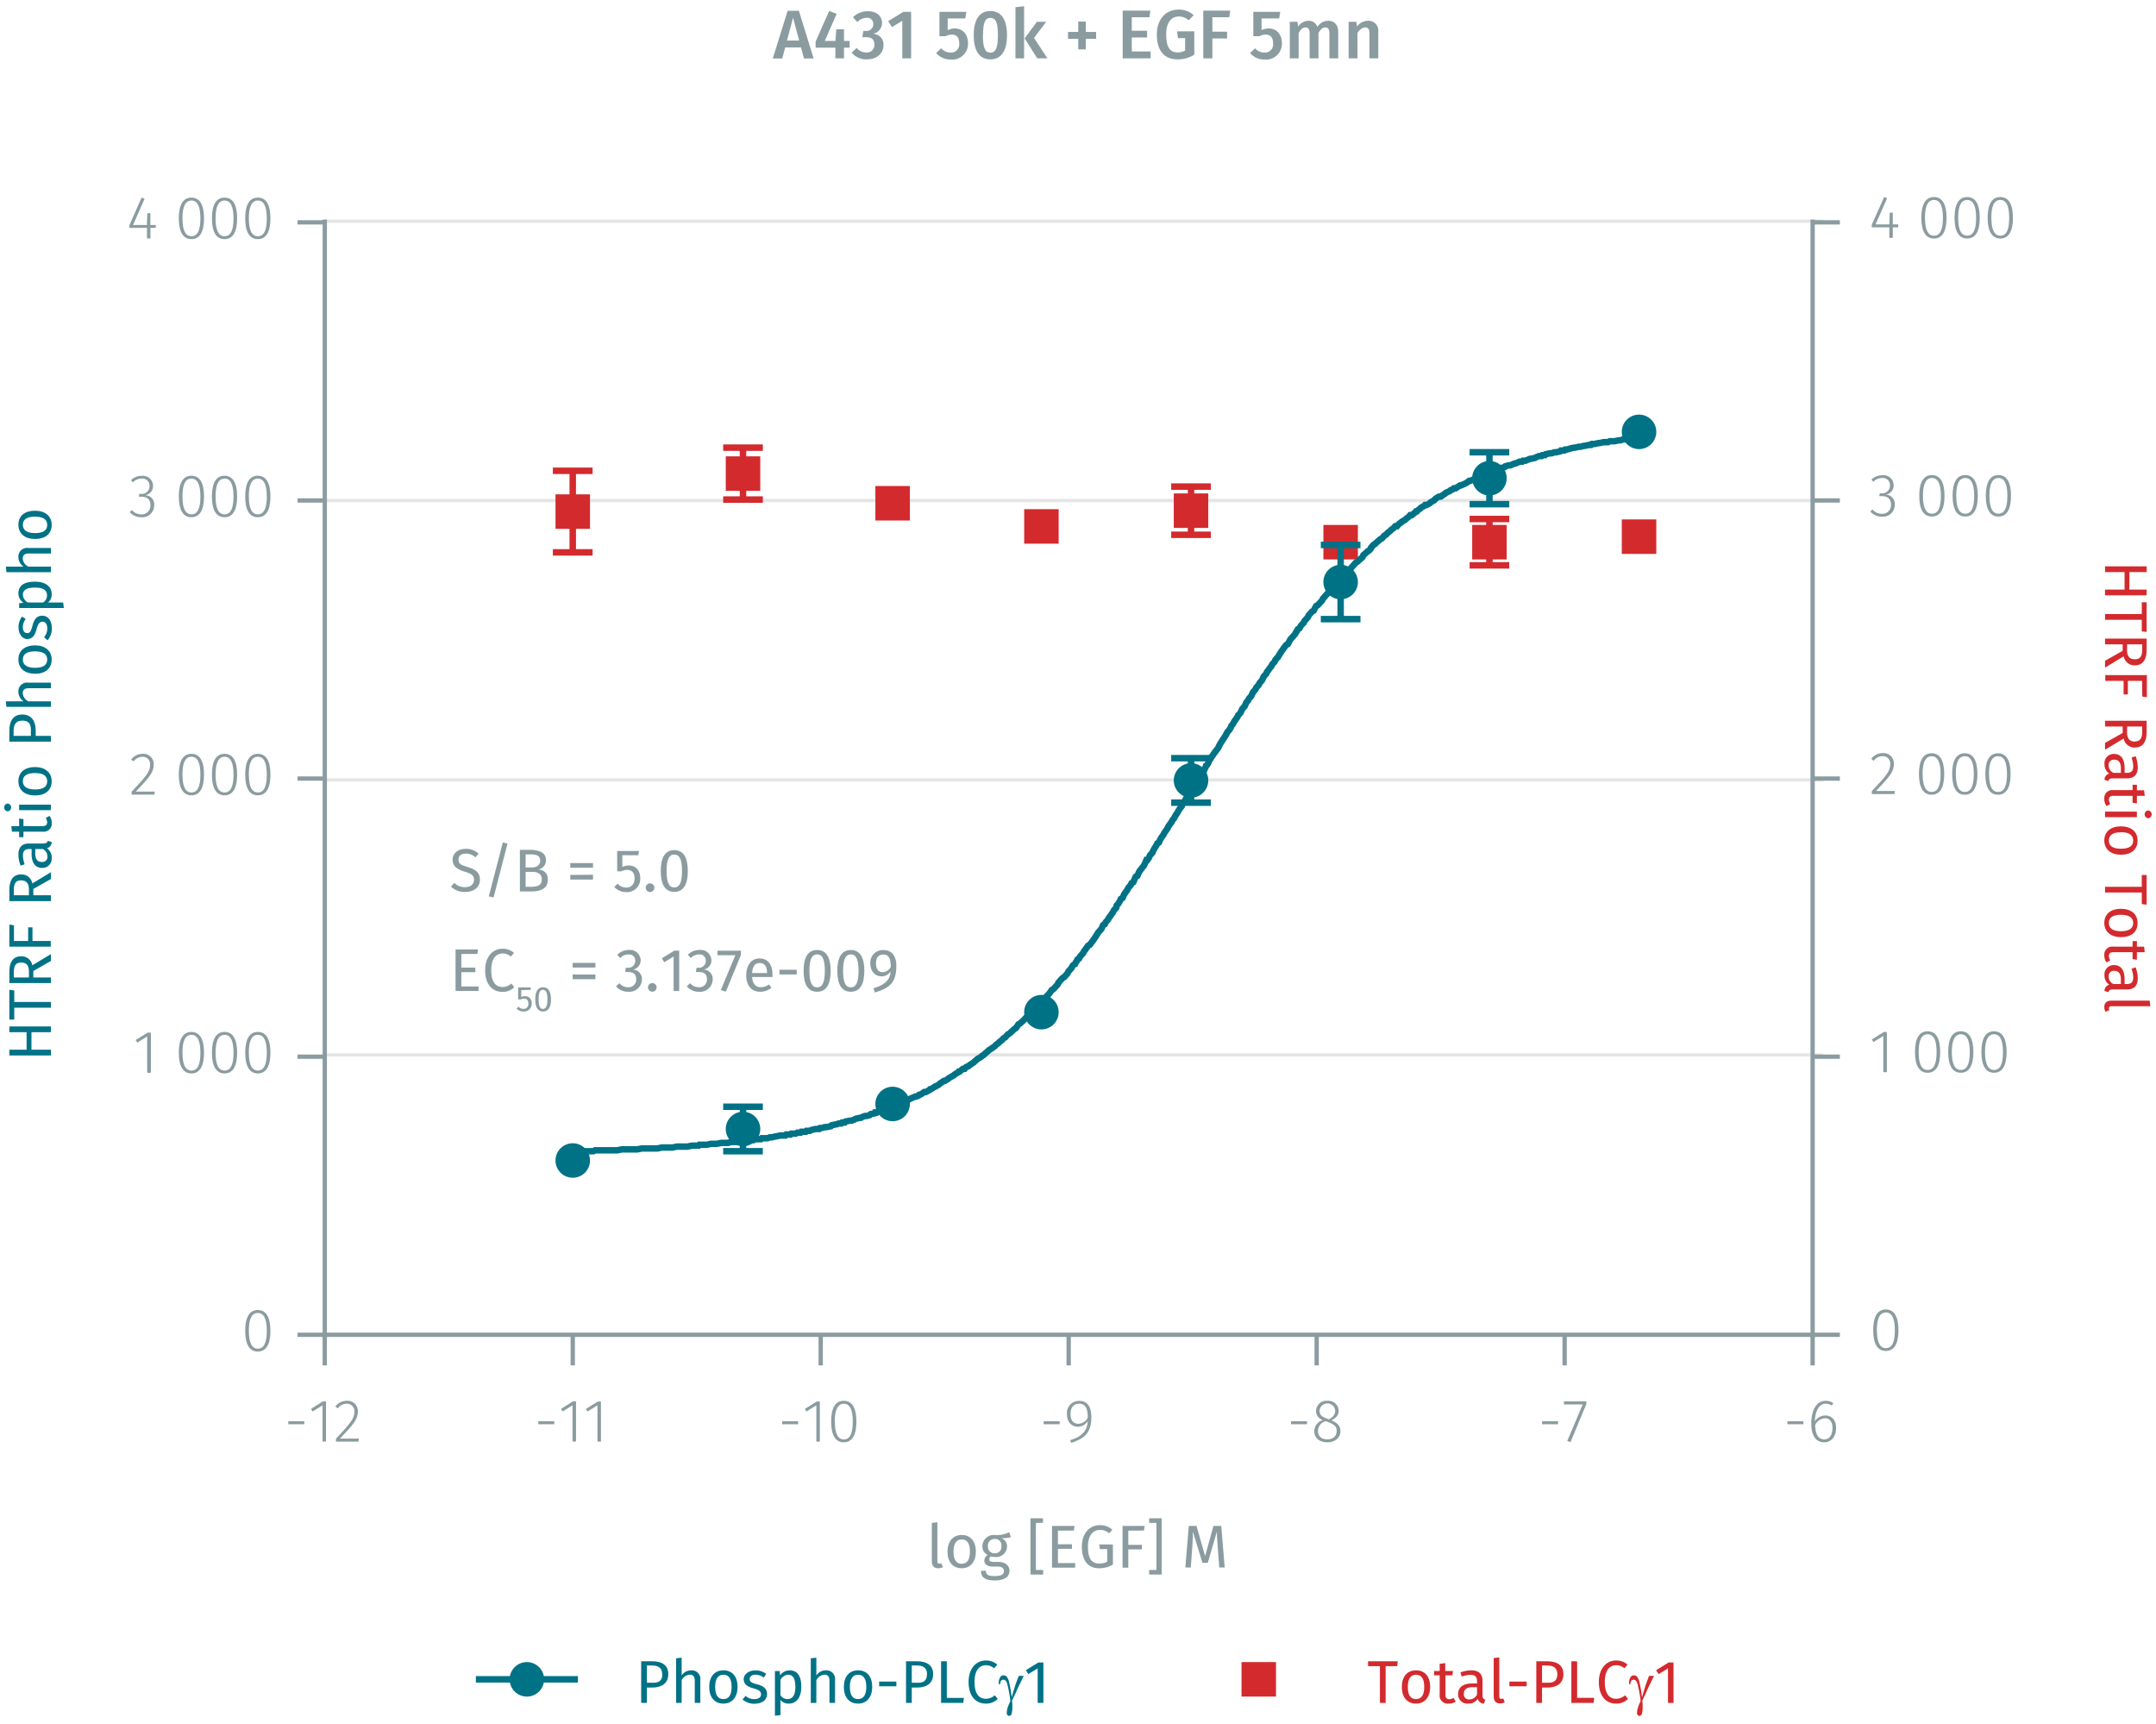 <svg id="Calque_1" data-name="Calque 1" xmlns="http://www.w3.org/2000/svg" xmlns:xlink="http://www.w3.org/1999/xlink" viewBox="0 0 500.05 399.84"><defs><symbol id="_9-dark-red-square" data-name="9-dark-red-square" viewBox="0 0 8 8"><polyline points="0 0 0 8 8 8 8 0 0 0" fill="#d32a2e" fill-rule="evenodd"/></symbol><symbol id="_1-deep-blue-circle" data-name="1-deep-blue-circle" viewBox="0 0 8 8"><path d="M8,4A4,4,0,0,1,4,8,4,4,0,1,1,8,4" fill="#007286" fill-rule="evenodd"/></symbol></defs><line x1="75.23" y1="244.66" x2="422.89" y2="244.66" fill="none" stroke="#e5e5e5" stroke-miterlimit="10" stroke-width="0.75"/><line x1="75.23" y1="180.89" x2="422.89" y2="180.89" fill="none" stroke="#e5e5e5" stroke-miterlimit="10" stroke-width="0.75"/><line x1="75.23" y1="116.09" x2="422.89" y2="116.09" fill="none" stroke="#e5e5e5" stroke-miterlimit="10" stroke-width="0.75"/><line x1="75.23" y1="51.29" x2="422.89" y2="51.29" fill="none" stroke="#e5e5e5" stroke-miterlimit="10" stroke-width="0.75"/><path d="M70.58,329.62v.7H66.87v-.7Z" fill="#8b9ca0"/><path d="M74.81,334.35v-8.42l-2.3,1.43-.38-.6L74.92,325h.7v9.31Z" fill="#8b9ca0"/><path d="M83,327.33c0,1.85-1,3-4.16,6.31h4.41l-.11.71H77.92v-.68c3.46-3.69,4.27-4.66,4.27-6.29a1.68,1.68,0,0,0-1.77-1.81,2.53,2.53,0,0,0-2.07,1.06l-.57-.42a3.27,3.27,0,0,1,2.68-1.33A2.38,2.38,0,0,1,83,327.33Z" fill="#8b9ca0"/><path d="M128.56,329.62v.7h-3.71v-.7Z" fill="#8b9ca0"/><path d="M132.79,334.35v-8.42l-2.3,1.43-.38-.6L132.9,325h.7v9.31Z" fill="#8b9ca0"/><path d="M138.57,334.35v-8.42l-2.3,1.43-.38-.6,2.79-1.72h.7v9.31Z" fill="#8b9ca0"/><path d="M185.11,329.62v.7H181.4v-.7Z" fill="#8b9ca0"/><path d="M189.34,334.35v-8.42l-2.3,1.43-.37-.6,2.78-1.72h.7v9.31Z" fill="#8b9ca0"/><path d="M198.63,329.7c0,3.15-1,4.81-2.93,4.81s-2.93-1.67-2.93-4.82,1-4.81,2.93-4.81S198.63,326.54,198.63,329.7Zm-5,0c0,2.87.74,4.14,2.09,4.14s2.07-1.26,2.07-4.13-.73-4.15-2.07-4.15S193.61,326.82,193.61,329.69Z" fill="#8b9ca0"/><path d="M245.77,329.62v.7h-3.71v-.7Z" fill="#8b9ca0"/><path d="M253.12,328.64c0,3.68-1.6,5-4.68,6l-.21-.63c2.43-.74,3.92-1.94,4.06-4.41a2.75,2.75,0,0,1-2.29,1.3c-1.45,0-2.54-1.12-2.54-2.94a2.8,2.8,0,0,1,2.83-3.06C252.22,324.88,253.12,326.33,253.12,328.64Zm-.83.16c0-2.19-.57-3.25-2-3.25-1.25,0-2,.86-2,2.4s.73,2.26,1.84,2.26A2.56,2.56,0,0,0,252.29,328.8Z" fill="#8b9ca0"/><path d="M303.14,329.62v.7h-3.71v-.7Z" fill="#8b9ca0"/><path d="M310.89,331.93c0,1.55-1.26,2.58-3.06,2.58s-3-1.05-3-2.57a2.73,2.73,0,0,1,2-2.59,2.21,2.21,0,0,1-1.6-2.14,2.41,2.41,0,0,1,2.62-2.33,2.39,2.39,0,0,1,2.63,2.31c0,1-.54,1.64-1.68,2.23C310.2,330,310.89,330.68,310.89,331.93Zm-.86,0c0-1.14-.6-1.6-2.07-2.14l-.48-.19a2.37,2.37,0,0,0-1.79,2.34c0,1.22.87,1.88,2.16,1.88S310,333.13,310,331.93Zm-2.25-2.9.43.15c1-.54,1.47-1.09,1.47-2a1.82,1.82,0,0,0-3.63,0C306.05,328.13,306.53,328.57,307.78,329Z" fill="#8b9ca0"/><path d="M361.36,329.62v.7h-3.71v-.7Z" fill="#8b9ca0"/><path d="M364.26,334.46l-.76-.25,3.59-8.49h-4.36V325h5.2v.63Z" fill="#8b9ca0"/><path d="M418.27,329.62v.7h-3.71v-.7Z" fill="#8b9ca0"/><path d="M425.85,331.21c0,2.05-1.18,3.3-2.75,3.3-2.17,0-3-1.91-3-4.36,0-3.25,1.28-5.27,3.37-5.27a2.88,2.88,0,0,1,1.73.55l-.35.56a2.47,2.47,0,0,0-1.4-.44c-1.55,0-2.46,1.71-2.52,4.11a2.84,2.84,0,0,1,2.4-1.37C424.71,328.29,425.85,329.22,425.85,331.21Zm-.83,0c0-1.62-.76-2.28-1.77-2.28A2.7,2.7,0,0,0,421,330.5c.06,2.07.65,3.33,2.13,3.33C424.36,333.83,425,332.75,425,331.24Z" fill="#8b9ca0"/><path d="M420.41,309.57v7.1m-57.52-7.1v7.1m-57.51-7.1v7.1m-57.52-7.1v7.1m-57.51-7.1v7.1m-57.51-7.1v7.1m-57.52-7.1v7.1m-.57-7.1H421" fill="none" stroke="#8b9ca0" stroke-miterlimit="10"/><path d="M62.72,308.65c0,3.15-1,4.81-2.93,4.81s-2.92-1.67-2.92-4.82,1-4.81,2.92-4.81S62.72,305.48,62.72,308.65Zm-5,0c0,2.87.74,4.14,2.08,4.14s2.08-1.26,2.08-4.13-.73-4.15-2.08-4.15S57.71,305.76,57.71,308.64Z" fill="#8b9ca0"/><path d="M34.13,248.8v-8.42l-2.29,1.43-.38-.6,2.79-1.72H35v9.31Z" fill="#8b9ca0"/><path d="M47.32,244.15c0,3.15-1,4.81-2.92,4.81s-2.93-1.67-2.93-4.82,1-4.81,2.93-4.81S47.32,241,47.32,244.15Zm-5,0c0,2.87.74,4.14,2.09,4.14s2.07-1.26,2.07-4.13S45.74,240,44.4,240,42.31,241.26,42.31,244.14Z" fill="#8b9ca0"/><path d="M55,244.15c0,3.15-1,4.81-2.92,4.81s-2.93-1.67-2.93-4.82,1-4.81,2.93-4.81S55,241,55,244.15Zm-5,0c0,2.87.74,4.14,2.09,4.14s2.07-1.26,2.07-4.13S53.44,240,52.1,240,50,241.26,50,244.14Z" fill="#8b9ca0"/><path d="M62.72,244.15c0,3.15-1,4.81-2.92,4.81s-2.93-1.67-2.93-4.82,1-4.81,2.93-4.81S62.72,241,62.72,244.15Zm-5,0c0,2.87.74,4.14,2.09,4.14s2.07-1.26,2.07-4.13S61.14,240,59.8,240,57.71,241.26,57.71,244.14Z" fill="#8b9ca0"/><path d="M35.65,177.28c0,1.85-1,3-4.16,6.31H35.9l-.11.71H30.53v-.69c3.46-3.68,4.28-4.65,4.28-6.28A1.68,1.68,0,0,0,33,175.52,2.51,2.51,0,0,0,31,176.58l-.58-.42a3.3,3.3,0,0,1,2.69-1.33A2.38,2.38,0,0,1,35.65,177.28Z" fill="#8b9ca0"/><path d="M47.32,179.65c0,3.15-1,4.81-2.92,4.81s-2.93-1.67-2.93-4.82,1-4.81,2.93-4.81S47.32,176.48,47.32,179.65Zm-5,0c0,2.87.74,4.14,2.09,4.14s2.07-1.26,2.07-4.13-.73-4.15-2.07-4.15S42.31,176.76,42.31,179.64Z" fill="#8b9ca0"/><path d="M55,179.65c0,3.15-1,4.81-2.92,4.81s-2.93-1.67-2.93-4.82,1-4.81,2.93-4.81S55,176.48,55,179.65Zm-5,0c0,2.87.74,4.14,2.09,4.14s2.07-1.26,2.07-4.13-.73-4.15-2.07-4.15S50,176.76,50,179.64Z" fill="#8b9ca0"/><path d="M62.72,179.65c0,3.15-1,4.81-2.92,4.81s-2.93-1.67-2.93-4.82,1-4.81,2.93-4.81S62.72,176.48,62.72,179.65Zm-5,0c0,2.87.74,4.14,2.09,4.14s2.07-1.26,2.07-4.13-.73-4.15-2.07-4.15S57.71,176.76,57.71,179.64Z" fill="#8b9ca0"/><path d="M35.49,112.66a2.1,2.1,0,0,1-1.85,2.18,2.15,2.15,0,0,1,2.12,2.33,2.74,2.74,0,0,1-3,2.79,3.41,3.41,0,0,1-2.68-1.21l.52-.46a2.7,2.7,0,0,0,2.13,1,2,2,0,0,0,2.16-2.09c0-1.41-.84-2-2.1-2H32.2l.11-.66h.45a1.79,1.79,0,0,0,1.92-1.86A1.63,1.63,0,0,0,32.89,111a2.87,2.87,0,0,0-2.08.87l-.43-.51a3.49,3.49,0,0,1,2.55-1A2.32,2.32,0,0,1,35.49,112.66Z" fill="#8b9ca0"/><path d="M47.32,115.15c0,3.15-1,4.81-2.92,4.81s-2.93-1.67-2.93-4.82,1-4.81,2.93-4.81S47.32,112,47.32,115.15Zm-5,0c0,2.87.74,4.14,2.09,4.14s2.07-1.26,2.07-4.13S45.74,111,44.4,111,42.31,112.27,42.31,115.14Z" fill="#8b9ca0"/><path d="M55,115.15c0,3.15-1,4.81-2.93,4.81s-2.92-1.67-2.92-4.82,1-4.81,2.92-4.81S55,112,55,115.15Zm-5,0c0,2.87.74,4.14,2.08,4.14s2.08-1.26,2.08-4.13S53.44,111,52.09,111,50,112.27,50,115.14Z" fill="#8b9ca0"/><path d="M62.72,115.15c0,3.15-1,4.81-2.93,4.81s-2.92-1.67-2.92-4.82,1-4.81,2.92-4.81S62.72,112,62.72,115.15Zm-5,0c0,2.87.74,4.14,2.08,4.14s2.08-1.26,2.08-4.13S61.14,111,59.79,111,57.71,112.27,57.71,115.14Z" fill="#8b9ca0"/><path d="M34.89,52.85V55.3h-.8V52.85H30v-.6l2.84-6.42.69.28-2.67,6.07h3.21l.1-2.73h.7v2.73h1.26v.67Z" fill="#8b9ca0"/><path d="M47.32,50.65c0,3.15-1,4.81-2.92,4.81s-2.93-1.67-2.93-4.82,1-4.81,2.93-4.81S47.32,47.49,47.32,50.65Zm-5,0c0,2.87.74,4.14,2.09,4.14s2.07-1.26,2.07-4.13-.73-4.15-2.07-4.15S42.31,47.77,42.31,50.64Z" fill="#8b9ca0"/><path d="M55,50.65c0,3.15-1,4.81-2.92,4.81s-2.93-1.67-2.93-4.82,1-4.81,2.93-4.81S55,47.49,55,50.65Zm-5,0c0,2.87.74,4.14,2.09,4.14s2.07-1.26,2.07-4.13-.73-4.15-2.07-4.15S50,47.77,50,50.64Z" fill="#8b9ca0"/><path d="M62.72,50.65c0,3.15-1,4.81-2.92,4.81s-2.93-1.67-2.93-4.82,1-4.81,2.93-4.81S62.72,47.49,62.72,50.65Zm-5,0c0,2.87.74,4.14,2.09,4.14s2.07-1.26,2.07-4.13-.73-4.15-2.07-4.15S57.71,47.77,57.71,50.64Z" fill="#8b9ca0"/><path d="M75.32,51.57H69m6.33,64.5H69m6.33,64.5H69m6.33,64.5H69m6.33,64.5H69m6.33.65V50.93" fill="none" stroke="#8b9ca0" stroke-miterlimit="10"/><path d="M440.32,308.52c0,3.15-1,4.8-2.93,4.8s-2.93-1.66-2.93-4.82,1-4.8,2.93-4.8S440.32,305.35,440.32,308.52Zm-5,0c0,2.88.74,4.15,2.09,4.15s2.07-1.26,2.07-4.13-.73-4.15-2.07-4.15S435.3,305.63,435.3,308.5Z" fill="#8b9ca0"/><path d="M436.81,248.67v-8.42l-2.29,1.43-.38-.6,2.79-1.73h.7v9.32Z" fill="#8b9ca0"/><path d="M450,244c0,3.15-1,4.8-2.92,4.8s-2.93-1.66-2.93-4.82,1-4.8,2.93-4.8S450,240.85,450,244Zm-5,0c0,2.88.74,4.15,2.09,4.15s2.07-1.26,2.07-4.13-.73-4.15-2.07-4.15S445,241.13,445,244Z" fill="#8b9ca0"/><path d="M457.7,244c0,3.15-1,4.8-2.92,4.8s-2.93-1.66-2.93-4.82,1-4.8,2.93-4.8S457.7,240.85,457.7,244Zm-5,0c0,2.88.74,4.15,2.09,4.15s2.07-1.26,2.07-4.13-.73-4.15-2.07-4.15S452.69,241.13,452.69,244Z" fill="#8b9ca0"/><path d="M465.4,244c0,3.15-1,4.8-2.92,4.8s-2.93-1.66-2.93-4.82,1-4.8,2.93-4.8S465.4,240.85,465.4,244Zm-5,0c0,2.88.74,4.15,2.09,4.15s2.07-1.26,2.07-4.13-.73-4.15-2.07-4.15S460.39,241.13,460.39,244Z" fill="#8b9ca0"/><path d="M439.25,177.15c0,1.85-1,3-4.16,6.3h4.41l-.11.72h-5.25v-.69c3.46-3.68,4.27-4.65,4.27-6.29a1.68,1.68,0,0,0-1.76-1.81,2.52,2.52,0,0,0-2.08,1.07L434,176a3.26,3.26,0,0,1,2.69-1.33A2.37,2.37,0,0,1,439.25,177.15Z" fill="#8b9ca0"/><path d="M450.93,179.52c0,3.15-1,4.8-2.93,4.8s-2.93-1.66-2.93-4.82,1-4.8,2.93-4.8S450.93,176.35,450.93,179.52Zm-5,0c0,2.88.75,4.15,2.09,4.15s2.07-1.26,2.07-4.13-.73-4.15-2.07-4.15S445.91,176.63,445.91,179.5Z" fill="#8b9ca0"/><path d="M458.63,179.52c0,3.15-1,4.8-2.93,4.8s-2.93-1.66-2.93-4.82,1-4.8,2.93-4.8S458.63,176.35,458.63,179.52Zm-5,0c0,2.88.75,4.15,2.09,4.15s2.07-1.26,2.07-4.13-.73-4.15-2.07-4.15S453.61,176.63,453.61,179.5Z" fill="#8b9ca0"/><path d="M466.33,179.52c0,3.15-1,4.8-2.93,4.8s-2.93-1.66-2.93-4.82,1-4.8,2.93-4.8S466.33,176.35,466.33,179.52Zm-5,0c0,2.88.75,4.15,2.09,4.15s2.07-1.26,2.07-4.13-.72-4.15-2.07-4.15S461.31,176.63,461.31,179.5Z" fill="#8b9ca0"/><path d="M439.2,112.53a2.1,2.1,0,0,1-1.85,2.18,2.15,2.15,0,0,1,2.11,2.33,2.73,2.73,0,0,1-3,2.78,3.38,3.38,0,0,1-2.67-1.2l.51-.46a2.7,2.7,0,0,0,2.13,1,2,2,0,0,0,2.16-2.09c0-1.41-.84-2-2.1-2h-.62l.12-.66h.44a1.79,1.79,0,0,0,1.92-1.86,1.62,1.62,0,0,0-1.79-1.68,2.85,2.85,0,0,0-2.07.87l-.44-.51a3.49,3.49,0,0,1,2.55-1A2.32,2.32,0,0,1,439.2,112.53Z" fill="#8b9ca0"/><path d="M451,115c0,3.15-1,4.8-2.93,4.8s-2.93-1.66-2.93-4.81,1-4.81,2.93-4.81S451,111.85,451,115Zm-5,0c0,2.87.74,4.14,2.09,4.14s2.07-1.26,2.07-4.13-.73-4.15-2.07-4.15S446,112.13,446,115Z" fill="#8b9ca0"/><path d="M458.72,115c0,3.15-1,4.8-2.92,4.8s-2.93-1.66-2.93-4.81,1-4.81,2.93-4.81S458.72,111.85,458.72,115Zm-5,0c0,2.87.74,4.14,2.09,4.14s2.07-1.26,2.07-4.13-.73-4.15-2.07-4.15S453.71,112.13,453.71,115Z" fill="#8b9ca0"/><path d="M466.42,115c0,3.15-1,4.8-2.92,4.8s-2.93-1.66-2.93-4.81,1-4.81,2.93-4.81S466.42,111.85,466.42,115Zm-5,0c0,2.87.74,4.14,2.09,4.14s2.07-1.26,2.07-4.13-.73-4.15-2.07-4.15S461.41,112.13,461.41,115Z" fill="#8b9ca0"/><path d="M439,52.72v2.45h-.8V52.72h-4.07v-.6L437,45.7l.69.28L435,52.05h3.2l.1-2.74h.7v2.74h1.26v.67Z" fill="#8b9ca0"/><path d="M451.47,50.52c0,3.15-1,4.8-2.92,4.8s-2.93-1.66-2.93-4.81,1-4.81,2.93-4.81S451.47,47.35,451.47,50.52Zm-5,0c0,2.87.74,4.14,2.09,4.14s2.07-1.26,2.07-4.13-.73-4.15-2.07-4.15S446.46,47.63,446.46,50.51Z" fill="#8b9ca0"/><path d="M459.17,50.52c0,3.15-1,4.8-2.92,4.8s-2.93-1.66-2.93-4.81,1-4.81,2.93-4.81S459.17,47.35,459.17,50.52Zm-5,0c0,2.87.74,4.14,2.09,4.14s2.07-1.26,2.07-4.13-.73-4.15-2.07-4.15S454.16,47.63,454.16,50.51Z" fill="#8b9ca0"/><path d="M466.87,50.52c0,3.15-1,4.8-2.92,4.8S461,53.66,461,50.51s1-4.81,2.93-4.81S466.87,47.35,466.87,50.52Zm-5,0c0,2.87.74,4.14,2.09,4.14S466,53.39,466,50.52s-.73-4.15-2.07-4.15S461.86,47.63,461.86,50.51Z" fill="#8b9ca0"/><path d="M420.41,51.57h6.32m-6.32,64.5h6.32m-6.32,64.5h6.32m-6.32,64.5h6.32m-6.32,64.5h6.32m-6.32.65V50.93" fill="none" stroke="#8b9ca0" stroke-miterlimit="10"/><line x1="132.84" y1="109.19" x2="132.84" y2="118.65" fill="none" stroke="#d32a2e" stroke-miterlimit="10" stroke-width="1.5"/><line x1="132.84" y1="118.65" x2="132.84" y2="128.11" fill="none" stroke="#d32a2e" stroke-miterlimit="10" stroke-width="1.5"/><line x1="128.23" y1="109.19" x2="137.44" y2="109.19" fill="none" stroke="#d32a2e" stroke-miterlimit="10" stroke-width="1.5"/><line x1="128.23" y1="128.11" x2="137.44" y2="128.11" fill="none" stroke="#d32a2e" stroke-miterlimit="10" stroke-width="1.5"/><line x1="172.33" y1="103.82" x2="172.33" y2="109.84" fill="none" stroke="#d32a2e" stroke-miterlimit="10" stroke-width="1.5"/><line x1="172.33" y1="109.84" x2="172.33" y2="115.86" fill="none" stroke="#d32a2e" stroke-miterlimit="10" stroke-width="1.5"/><line x1="167.73" y1="103.82" x2="176.93" y2="103.82" fill="none" stroke="#d32a2e" stroke-miterlimit="10" stroke-width="1.5"/><line x1="167.73" y1="115.86" x2="176.93" y2="115.86" fill="none" stroke="#d32a2e" stroke-miterlimit="10" stroke-width="1.5"/><line x1="276.24" y1="112.85" x2="276.24" y2="118.44" fill="none" stroke="#d32a2e" stroke-miterlimit="10" stroke-width="1.5"/><line x1="276.24" y1="118.44" x2="276.24" y2="124.03" fill="none" stroke="#d32a2e" stroke-miterlimit="10" stroke-width="1.5"/><line x1="271.64" y1="112.85" x2="280.84" y2="112.85" fill="none" stroke="#d32a2e" stroke-miterlimit="10" stroke-width="1.5"/><line x1="271.64" y1="124.03" x2="280.84" y2="124.03" fill="none" stroke="#d32a2e" stroke-miterlimit="10" stroke-width="1.5"/><line x1="345.45" y1="120.37" x2="345.45" y2="125.75" fill="none" stroke="#d32a2e" stroke-miterlimit="10" stroke-width="1.5"/><line x1="345.45" y1="125.75" x2="345.45" y2="131.12" fill="none" stroke="#d32a2e" stroke-miterlimit="10" stroke-width="1.5"/><line x1="340.85" y1="120.37" x2="350.05" y2="120.37" fill="none" stroke="#d32a2e" stroke-miterlimit="10" stroke-width="1.5"/><line x1="340.85" y1="131.12" x2="350.05" y2="131.12" fill="none" stroke="#d32a2e" stroke-miterlimit="10" stroke-width="1.5"/><path d="M182.12,11l-.69,2.56h-2.19l3.44-11.06h2.61l3.42,11.06h-2.24L185.78,11Zm1.82-6.89-1.41,5.29h2.82Z" fill="#8b9ca0"/><path d="M195.75,11.06v2.47h-2V11.06h-4.58V9.65l3.14-7.1,1.74.65L191.3,9.49h2.47l.2-2.7h1.78v2.7h1.3v1.57Z" fill="#8b9ca0"/><path d="M204.57,5.3a2.54,2.54,0,0,1-2.1,2.53,2.5,2.5,0,0,1,2.45,2.62c0,1.84-1.44,3.32-3.91,3.32a4.35,4.35,0,0,1-3.49-1.56l1.17-1.1a2.81,2.81,0,0,0,2.21,1.06,1.74,1.74,0,0,0,1.91-1.81c0-1.28-.73-1.73-1.94-1.73H200l.24-1.46h.58a1.57,1.57,0,0,0,1.73-1.63A1.4,1.4,0,0,0,201,4.13a3,3,0,0,0-2.16,1l-1-1.14a4.76,4.76,0,0,1,3.38-1.38C203.38,2.56,204.57,3.81,204.57,5.3Z" fill="#8b9ca0"/><path d="M209.27,13.53V4.82l-2.4,1.46L206,4.9l3.51-2.15h1.81V13.53Z" fill="#8b9ca0"/><path d="M219.8,4.28V7a3.66,3.66,0,0,1,1.63-.4c1.79,0,3.09,1.28,3.09,3.47a3.69,3.69,0,0,1-4,3.75,4.36,4.36,0,0,1-3.39-1.52l1.18-1.11a2.73,2.73,0,0,0,2.16,1,1.89,1.89,0,0,0,2-2.16c0-1.49-.74-2-1.73-2a2.82,2.82,0,0,0-1.4.37h-1.45V2.75h6.24l-.24,1.53Z" fill="#8b9ca0"/><path d="M233.56,8.15c0,3.6-1.31,5.62-3.86,5.62s-3.86-2-3.86-5.62,1.33-5.59,3.86-5.59S233.56,4.56,233.56,8.15Zm-5.6,0c0,3,.56,4.06,1.74,4.06s1.75-1,1.75-4.06-.56-4-1.75-4S228,5.17,228,8.15Z" fill="#8b9ca0"/><path d="M235.52,13.53V1.67l2-.23V13.53Zm7.4,0h-2.35L237.65,8.9l2.84-3.84h2.16l-2.82,3.73Z" fill="#8b9ca0"/><path d="M254.23,7.41V9h-2.39v2.45h-1.76V9h-2.37V7.41h2.37V5h1.76V7.41Z" fill="#8b9ca0"/><path d="M262.5,4V7.13h3.55V8.69H262.5v3.25h4.37v1.59h-6.48V2.47h6.42L266.58,4Z" fill="#8b9ca0"/><path d="M276.85,3.52l-1.15,1.2a3.33,3.33,0,0,0-2.3-.89c-1.57,0-2.92,1.18-2.92,4.16s.9,4.16,2.63,4.16a3.56,3.56,0,0,0,1.76-.43V8.84h-1.66L273,7.27h4v5.41a7.25,7.25,0,0,1-3.89,1.09c-3.07,0-4.8-2-4.8-5.78s2.32-5.76,5-5.76A5,5,0,0,1,276.85,3.52Z" fill="#8b9ca0"/><path d="M281.19,4V7.35h3.41V8.92h-3.41v4.61h-2.11V2.47h6.25L285.11,4Z" fill="#8b9ca0"/><path d="M292.6,4.28V7a3.66,3.66,0,0,1,1.63-.4c1.79,0,3.09,1.28,3.09,3.47a3.69,3.69,0,0,1-4,3.75,4.36,4.36,0,0,1-3.39-1.52l1.18-1.11a2.73,2.73,0,0,0,2.16,1,1.89,1.89,0,0,0,2-2.16c0-1.49-.74-2-1.73-2a2.82,2.82,0,0,0-1.4.37h-1.45V2.75h6.24l-.24,1.53Z" fill="#8b9ca0"/><path d="M310.38,7.4v6.13h-2.05V7.72c0-1.06-.42-1.36-.93-1.36-.71,0-1.14.49-1.6,1.28v5.89h-2.05V7.72c0-1.06-.43-1.36-.93-1.36-.72,0-1.15.49-1.62,1.28v5.89h-2.05V5.06h1.78l.16,1.1a2.89,2.89,0,0,1,2.45-1.34,2.07,2.07,0,0,1,2,1.42,3,3,0,0,1,2.54-1.42C309.48,4.82,310.38,5.8,310.38,7.4Z" fill="#8b9ca0"/><path d="M319.67,7.4v6.13h-2.05V7.72c0-1.06-.4-1.36-1-1.36s-1.28.49-1.78,1.28v5.89h-2.05V5.06h1.78l.16,1.1a3.19,3.19,0,0,1,2.58-1.34A2.28,2.28,0,0,1,319.67,7.4Z" fill="#8b9ca0"/><path d="M217.87,362.66a1.21,1.21,0,0,0,.48-.09l.33.9a2.45,2.45,0,0,1-1.09.25c-.94,0-1.47-.56-1.47-1.62v-8.9l1.29-.15v9C217.41,362.46,217.54,362.66,217.87,362.66Z" fill="#8b9ca0"/><path d="M226.34,359.86c0,2.28-1.2,3.86-3.29,3.86s-3.29-1.51-3.29-3.85S221,356,223.07,356,226.34,357.52,226.34,359.86Zm-5.19,0c0,1.92.67,2.82,1.9,2.82s1.91-.9,1.91-2.83-.68-2.82-1.89-2.82S221.15,357.94,221.15,359.87Z" fill="#8b9ca0"/><path d="M232.26,356.73a2,2,0,0,1,1.31,1.87,2.51,2.51,0,0,1-2.82,2.5,3,3,0,0,1-.94-.14.9.9,0,0,0-.36.69c0,.34.21.6,1,.6h1.17c1.51,0,2.52.87,2.52,2.05,0,1.43-1.17,2.24-3.46,2.24s-3.16-.74-3.16-2.24h1.16c0,.84.38,1.23,2,1.23s2.16-.41,2.16-1.15-.56-1.05-1.48-1.05h-1.17c-1.31,0-1.9-.66-1.9-1.4a1.6,1.6,0,0,1,.81-1.3,2.13,2.13,0,0,1-1.25-2.05,2.64,2.64,0,0,1,2.85-2.58,6.29,6.29,0,0,0,3.37-.65l.38,1.16A7.07,7.07,0,0,1,232.26,356.73Zm-3.12,1.85a1.5,1.5,0,0,0,1.56,1.67,1.47,1.47,0,0,0,1.55-1.68,1.43,1.43,0,0,0-1.58-1.64A1.48,1.48,0,0,0,229.14,358.58Z" fill="#8b9ca0"/><path d="M240.26,353.2v10.92h1.68v1.06H239V352.13h2.9v1.07Z" fill="#8b9ca0"/><path d="M245.37,355v3.15h3.25v1.06h-3.25v3.31h4v1.06H244V353.9h5.22l-.15,1.07Z" fill="#8b9ca0"/><path d="M258,354.8l-.78.81a3.06,3.06,0,0,0-2.12-.78c-1.38,0-2.77,1.05-2.77,3.89s.94,3.91,2.63,3.91a3.64,3.64,0,0,0,1.84-.45v-2.9h-1.71l-.15-1.08h3.18v4.67a6.16,6.16,0,0,1-3.25.85c-2.4,0-3.95-1.66-3.95-5s2-5,4.16-5A4.1,4.1,0,0,1,258,354.8Z" fill="#8b9ca0"/><path d="M261.69,355v3.29h3.15v1.05h-3.15v4.24h-1.33V353.9h5.13l-.16,1.07Z" fill="#8b9ca0"/><path d="M266.53,365.18v-1.06h1.68V353.2h-1.68v-1.07h2.9v13.05Z" fill="#8b9ca0"/><path d="M282.79,363.55l-.33-4.35c-.13-1.51-.23-3.14-.24-3.94l-2.09,7.2h-1.25l-2.2-7.21c0,1.13-.07,2.63-.18,4.05l-.32,4.25h-1.26l.8-9.65h1.79l2,7,1.93-7h1.81l.8,9.65Z" fill="#8b9ca0"/><path d="M111,198l-.75.84a3.1,3.1,0,0,0-2.17-.87c-1,0-1.74.45-1.74,1.37s.38,1.21,2.11,1.74c1.54.48,2.86,1.08,2.86,2.93,0,1.68-1.27,2.86-3.44,2.86a4.54,4.54,0,0,1-3.28-1.25l.77-.86a3.43,3.43,0,0,0,2.49,1c1.14,0,2.08-.56,2.08-1.72,0-.94-.45-1.36-2.09-1.86-1.88-.58-2.86-1.29-2.86-2.79s1.26-2.52,3-2.52A4.05,4.05,0,0,1,111,198Z" fill="#8b9ca0"/><path d="M114.47,208.15l-1.1-.26,3.25-12.5,1.09.26Z" fill="#8b9ca0"/><path d="M127.06,204c0,2.05-1.58,2.75-3.82,2.75h-2.66v-9.65h2.28c2.38,0,3.78.75,3.78,2.43a2.15,2.15,0,0,1-1.8,2.12C126,201.79,127.06,202.31,127.06,204Zm-5.15-2.81h1.46c1.07,0,1.92-.54,1.92-1.56,0-1.19-.86-1.48-2.29-1.48h-1.09Zm3.75,2.81c0-1.36-1-1.79-2.17-1.79h-1.58v3.47h1.33C124.64,205.63,125.66,205.35,125.66,204Z" fill="#8b9ca0"/><path d="M137.54,200.17v1.08h-5.27v-1.08Zm0,2.7V204h-5.27v-1.08Z" fill="#8b9ca0"/><path d="M144.34,198.34v2.75a3.24,3.24,0,0,1,1.49-.36c1.59,0,2.67,1.11,2.67,3a3.06,3.06,0,0,1-3.25,3.17,3.67,3.67,0,0,1-2.78-1.2l.79-.75a2.52,2.52,0,0,0,2,.89c1.18,0,1.92-.77,1.92-2.14s-.74-1.95-1.71-1.95a2.94,2.94,0,0,0-1.33.33h-1v-4.72h5.07l-.18,1Z" fill="#8b9ca0"/><path d="M151.77,205.88a1,1,0,1,1-2,0,1,1,0,0,1,2,0Z" fill="#8b9ca0"/><path d="M159.53,202c0,3.11-1,4.85-3.14,4.85s-3.14-1.74-3.14-4.85,1-4.83,3.14-4.83S159.53,198.92,159.53,202Zm-4.93,0c0,2.76.61,3.82,1.79,3.82s1.79-1.06,1.79-3.82-.63-3.81-1.79-3.81S154.6,199.27,154.6,202Z" fill="#8b9ca0"/><path d="M107,221.25v3.16h3.25v1.06H107v3.31h4v1.06h-5.34v-9.65h5.22l-.15,1.06Z" fill="#8b9ca0"/><path d="M119.21,221l-.73.86a2.84,2.84,0,0,0-1.86-.72c-1.46,0-2.68,1-2.68,3.9s1.17,3.88,2.67,3.88a3.26,3.26,0,0,0,2-.81l.67.85a3.75,3.75,0,0,1-2.76,1.08c-2.34,0-4-1.75-4-5s1.82-5,4-5A3.83,3.83,0,0,1,119.21,221Z" fill="#8b9ca0"/><path d="M120.9,229.63v1.61a1.83,1.83,0,0,1,.87-.21,1.53,1.53,0,0,1,1.55,1.73,1.78,1.78,0,0,1-1.89,1.84,2.15,2.15,0,0,1-1.62-.69l.46-.44a1.47,1.47,0,0,0,1.15.52,1.1,1.1,0,0,0,1.12-1.25c0-.84-.44-1.14-1-1.14a1.72,1.72,0,0,0-.77.19h-.59V229h2.95l-.1.59Z" fill="#8b9ca0"/><path d="M127.79,231.78c0,1.81-.6,2.82-1.83,2.82s-1.82-1-1.82-2.82.6-2.82,1.82-2.82S127.79,230,127.79,231.78Zm-2.87,0c0,1.6.36,2.22,1,2.22s1.05-.62,1.05-2.22-.37-2.22-1.05-2.22S124.92,230.18,124.92,231.78Z" fill="#8b9ca0"/><path d="M138.09,223.31v1.08h-5.27v-1.08Zm0,2.71v1.08h-5.27V226Z" fill="#8b9ca0"/><path d="M148.59,222.71a2.15,2.15,0,0,1-1.82,2.16,2.16,2.16,0,0,1,2.11,2.27,2.9,2.9,0,0,1-3.19,2.87,3.56,3.56,0,0,1-2.82-1.26l.79-.73a2.53,2.53,0,0,0,2,.94,1.74,1.74,0,0,0,1.89-1.84c0-1.28-.73-1.68-1.87-1.68H145l.16-1h.47a1.58,1.58,0,0,0,1.7-1.66,1.4,1.4,0,0,0-1.56-1.42,2.63,2.63,0,0,0-1.93.84l-.67-.77a3.76,3.76,0,0,1,2.67-1.11A2.48,2.48,0,0,1,148.59,222.71Z" fill="#8b9ca0"/><path d="M152.29,229a1,1,0,1,1-1-1A1,1,0,0,1,152.29,229Z" fill="#8b9ca0"/><path d="M156.24,229.84v-8l-2.18,1.33-.56-.91,2.9-1.79h1.13v9.37Z" fill="#8b9ca0"/><path d="M165,222.71a2.15,2.15,0,0,1-1.82,2.16,2.16,2.16,0,0,1,2.12,2.27,2.91,2.91,0,0,1-3.2,2.87,3.53,3.53,0,0,1-2.81-1.26l.78-.73a2.55,2.55,0,0,0,2,.94,1.74,1.74,0,0,0,1.89-1.84c0-1.28-.72-1.68-1.86-1.68h-.7l.15-1H162a1.58,1.58,0,0,0,1.7-1.66,1.4,1.4,0,0,0-1.56-1.42,2.63,2.63,0,0,0-1.93.84l-.67-.77a3.73,3.73,0,0,1,2.67-1.11A2.48,2.48,0,0,1,165,222.71Z" fill="#8b9ca0"/><path d="M168.35,230l-1.17-.39,3.37-8.07h-4.14v-1.05h5.44v1Z" fill="#8b9ca0"/><path d="M179.15,226.59h-4.71c.13,1.71.93,2.37,2,2.37a3.09,3.09,0,0,0,1.92-.65l.56.77a4,4,0,0,1-2.58.93c-2.06,0-3.26-1.44-3.26-3.78s1.16-3.94,3.07-3.94,3,1.39,3,3.64C179.18,226.18,179.16,226.42,179.15,226.59Zm-1.25-1c0-1.44-.57-2.24-1.73-2.24-1,0-1.63.69-1.73,2.33h3.46Z" fill="#8b9ca0"/><path d="M184.78,224.91V226h-4v-1.09Z" fill="#8b9ca0"/><path d="M192.66,225.16c0,3.11-1,4.85-3.14,4.85s-3.14-1.74-3.14-4.85,1-4.83,3.14-4.83S192.66,222.07,192.66,225.16Zm-4.93,0c0,2.76.61,3.83,1.79,3.83s1.79-1.07,1.79-3.83-.63-3.81-1.79-3.81S187.73,222.42,187.73,225.16Z" fill="#8b9ca0"/><path d="M200.47,225.16c0,3.11-1,4.85-3.14,4.85s-3.13-1.74-3.13-4.85,1-4.83,3.13-4.83S200.47,222.07,200.47,225.16Zm-4.93,0c0,2.76.62,3.83,1.79,3.83s1.8-1.07,1.8-3.83-.63-3.81-1.8-3.81S195.54,222.42,195.54,225.16Z" fill="#8b9ca0"/><path d="M207.89,224c0,3.88-1.54,5.18-5,6.18l-.29-1c2.35-.67,3.85-1.75,3.95-3.86a2.48,2.48,0,0,1-2.1,1.12c-1.46,0-2.59-1.15-2.59-3a2.91,2.91,0,0,1,3-3.1C206.88,220.33,207.89,221.77,207.89,224Zm-1.3.3c0-2.12-.53-2.92-1.7-2.92s-1.72.76-1.72,2.1.64,2,1.56,2A2.21,2.21,0,0,0,206.59,224.27Z" fill="#8b9ca0"/><path d="M7.3,243.45h4.52v1.34H2.17v-1.34h4v-4.06h-4v-1.33h9.65v1.33H7.3Z" fill="#007286"/><path d="M3.31,232.38h8.51v1.33H3.31v2.75H2.17v-6.9l1.14.14Z" fill="#007286"/><path d="M7.73,226.7h4.09V228H2.17v-2.54c0-2.41.93-3.67,2.73-3.67a2.54,2.54,0,0,1,2.6,2.09l4.32-2.61v1.59L7.73,225.2ZM4.9,223.24c-1.2,0-1.69.68-1.69,2.27v1.19h3.5v-1.35C6.71,224,6.21,223.24,4.9,223.24Z" fill="#007286"/><path d="M3.24,218.23H6.53v-3.15h1v3.15h4.24v1.33H2.17v-5.13l1.07.16Z" fill="#007286"/><path d="M7.73,207.64h4.09V209H2.17v-2.53c0-2.41.93-3.67,2.73-3.67a2.54,2.54,0,0,1,2.6,2.09l4.32-2.61v1.58l-4.09,2.31ZM4.9,204.18c-1.2,0-1.69.69-1.69,2.27v1.19h3.5V206.3C6.71,205,6.21,204.18,4.9,204.18Z" fill="#007286"/><path d="M11.09,195l.9.3a1.48,1.48,0,0,1-1.11,1.44,2.5,2.5,0,0,1,1.11,2.2,2.14,2.14,0,0,1-2.23,2.35c-1.58,0-2.43-1.19-2.43-3.25v-1.13H6.78c-1.06,0-1.46.52-1.46,1.54a6.41,6.41,0,0,0,.4,2l-.94.32a7.14,7.14,0,0,1-.51-2.55c0-1.78.91-2.59,2.45-2.59H10.1C10.75,195.6,11,195.36,11.09,195Zm-1.21,1.91H8.18v1c0,1.35.51,2,1.51,2A1.16,1.16,0,0,0,11,198.63,1.89,1.89,0,0,0,9.88,196.89Z" fill="#007286"/><path d="M12,190.88a1.85,1.85,0,0,1-2.1,2H5.44v1.29h-1v-1.29H2.77l-.15-1.28H4.44v-1.76l1,.14v1.62H9.83c.75,0,1.1-.24,1.1-.89a1.79,1.79,0,0,0-.33-1l.89-.49A2.85,2.85,0,0,1,12,190.88Z" fill="#007286"/><path d="M1.78,186.36a.91.91,0,0,1,0,1.81.91.91,0,0,1,0-1.81Zm10,1.54H4.44v-1.28h7.38Z" fill="#007286"/><path d="M8.13,177.9c2.28,0,3.86,1.21,3.86,3.3s-1.51,3.29-3.85,3.29-3.87-1.21-3.87-3.31S5.79,177.9,8.13,177.9Zm0,5.2c1.92,0,2.82-.67,2.82-1.9s-.9-1.91-2.83-1.91-2.82.67-2.82,1.89S6.21,183.1,8.14,183.1Z" fill="#007286"/><path d="M5.16,165.71c2.21,0,3.12,1.61,3.12,3.74v1.22h3.54V172H2.17v-2.54C2.17,167.14,3.13,165.71,5.16,165.71Zm0,1.42c-1.44,0-2,.92-2,2.35v1.19h4v-1.16C7.23,168.08,6.81,167.13,5.17,167.13Z" fill="#007286"/><path d="M6.53,158.32h5.29v1.29H6.71c-1.11,0-1.43.47-1.43,1.17a2.27,2.27,0,0,0,1.29,1.87h5.25v1.29H1.49l-.14-1.29H5.46a2.67,2.67,0,0,1-1.19-2.19A2,2,0,0,1,6.53,158.32Z" fill="#007286"/><path d="M8.13,149.68c2.28,0,3.86,1.2,3.86,3.29s-1.51,3.29-3.85,3.29-3.87-1.2-3.87-3.3S5.79,149.68,8.13,149.68Zm0,5.2c1.92,0,2.82-.67,2.82-1.91s-.9-1.9-2.83-1.9-2.82.67-2.82,1.89S6.21,154.88,8.14,154.88Z" fill="#007286"/><path d="M5.11,143l.86.56a3.13,3.13,0,0,0-.67,1.91c0,.84.37,1.36,1,1.36s.88-.39,1.19-1.58c.39-1.56,1-2.45,2.3-2.45,1.54,0,2.24,1.41,2.24,2.91a4.11,4.11,0,0,1-1,2.79l-.81-.72a3.07,3.07,0,0,0,.75-2c0-1-.44-1.59-1.08-1.59s-1.05.37-1.43,1.8c-.42,1.59-1.11,2.22-2.16,2.22s-2-1.13-2-2.66A4,4,0,0,1,5.11,143Z" fill="#007286"/><path d="M8.13,134.9c2.24,0,3.86,1,3.86,2.9a2.38,2.38,0,0,1-.84,1.93h3.5l.16,1.29H4.44v-1.11l1-.1a2.66,2.66,0,0,1-1.17-2.18C4.27,135.67,5.8,134.9,8.13,134.9Zm0,1.38c-1.92,0-2.83.56-2.83,1.67a2.26,2.26,0,0,0,1.14,1.78H10a1.89,1.89,0,0,0,.9-1.63C10.94,136.93,10.06,136.28,8.13,136.28Z" fill="#007286"/><path d="M6.53,127.09h5.29v1.28H6.71c-1.11,0-1.43.48-1.43,1.18a2.26,2.26,0,0,0,1.29,1.86h5.25v1.29H1.49l-.14-1.29H5.46a2.66,2.66,0,0,1-1.19-2.18A2,2,0,0,1,6.53,127.09Z" fill="#007286"/><path d="M8.13,118.45c2.28,0,3.86,1.2,3.86,3.29S10.48,125,8.14,125s-3.87-1.2-3.87-3.31S5.79,118.45,8.13,118.45Zm0,5.19c1.92,0,2.82-.67,2.82-1.9s-.9-1.91-2.83-1.91-2.82.67-2.82,1.89S6.21,123.64,8.14,123.64Z" fill="#007286"/><path d="M492.76,132.68h-4.53v-1.33h9.65v1.33h-4v4.06h4v1.33h-9.65v-1.33h4.53Z" fill="#d32a2e"/><path d="M496.75,143.75h-8.52v-1.33h8.52v-2.74h1.13v6.89l-1.13-.14Z" fill="#d32a2e"/><path d="M492.32,149.44h-4.09v-1.33h9.65v2.53c0,2.41-.92,3.67-2.73,3.67a2.52,2.52,0,0,1-2.59-2.09l-4.33,2.61v-1.58l4.09-2.31Zm2.83,3.46c1.21,0,1.7-.69,1.7-2.27v-1.19h-3.51v1.34C493.34,152.13,493.85,152.9,495.15,152.9Z" fill="#d32a2e"/><path d="M496.82,157.91h-3.29v3.15h-1v-3.15h-4.25v-1.33h9.65v5.12l-1.06-.15Z" fill="#d32a2e"/><path d="M492.32,168.49h-4.09v-1.33h9.65v2.54c0,2.41-.92,3.67-2.73,3.67a2.52,2.52,0,0,1-2.59-2.09l-4.33,2.6V172.3l4.09-2.31Zm2.83,3.46c1.21,0,1.7-.69,1.7-2.27v-1.19h-3.51v1.35C493.34,171.18,493.85,172,495.15,172Z" fill="#d32a2e"/><path d="M489,181.15l-.9-.29a1.5,1.5,0,0,1,1.11-1.45,2.52,2.52,0,0,1-1.11-2.2,2.14,2.14,0,0,1,2.23-2.35c1.58,0,2.44,1.19,2.44,3.25v1.13h.54c1.07,0,1.46-.51,1.46-1.54a6.73,6.73,0,0,0-.39-2l.94-.32a7.39,7.39,0,0,1,.5,2.55c0,1.78-.91,2.59-2.45,2.59H490C489.31,180.53,489.1,180.77,489,181.15Zm1.22-1.91h1.69v-1c0-1.36-.5-2.05-1.51-2.05a1.17,1.17,0,0,0-1.33,1.28A1.9,1.9,0,0,0,490.18,179.24Z" fill="#d32a2e"/><path d="M488.06,185.25a1.85,1.85,0,0,1,2.1-2h4.46V182h1v1.29h1.67l.15,1.29h-1.82v1.75l-1-.14v-1.61h-4.4c-.74,0-1.09.24-1.09.88a1.83,1.83,0,0,0,.32,1l-.88.49A2.78,2.78,0,0,1,488.06,185.25Z" fill="#d32a2e"/><path d="M488.23,188.23h7.38v1.29h-7.38Zm10,1.54a.91.91,0,0,1,0-1.81.91.91,0,0,1,0,1.81Z" fill="#d32a2e"/><path d="M491.93,198.23c-2.28,0-3.87-1.2-3.87-3.29s1.52-3.29,3.86-3.29,3.86,1.2,3.86,3.3S494.27,198.23,491.93,198.23Zm0-5.2c-1.92,0-2.82.68-2.82,1.91s.9,1.9,2.83,1.9,2.82-.67,2.82-1.89S493.85,193,491.92,193Z" fill="#d32a2e"/><path d="M496.75,207h-8.52v-1.33h8.52v-2.75h1.13v6.9l-1.13-.14Z" fill="#d32a2e"/><path d="M491.93,217.35c-2.28,0-3.87-1.2-3.87-3.29s1.52-3.29,3.86-3.29,3.86,1.2,3.86,3.31S494.27,217.35,491.93,217.35Zm0-5.19c-1.92,0-2.82.67-2.82,1.9s.9,1.91,2.83,1.91,2.82-.68,2.82-1.89S493.85,212.16,491.92,212.16Z" fill="#d32a2e"/><path d="M488.06,221.55a1.85,1.85,0,0,1,2.1-2h4.46v-1.29h1v1.29h1.67l.15,1.29h-1.82v1.75l-1-.14v-1.61h-4.4c-.74,0-1.09.24-1.09.88a1.8,1.8,0,0,0,.32,1l-.88.49A2.78,2.78,0,0,1,488.06,221.55Z" fill="#d32a2e"/><path d="M489,230.12l-.9-.29a1.5,1.5,0,0,1,1.11-1.45,2.51,2.51,0,0,1-1.11-2.2,2.14,2.14,0,0,1,2.23-2.35c1.58,0,2.44,1.19,2.44,3.25v1.14h.54c1.07,0,1.46-.52,1.46-1.55a6.61,6.61,0,0,0-.39-2l.94-.33a7.39,7.39,0,0,1,.5,2.55c0,1.78-.91,2.59-2.45,2.59H490C489.31,229.5,489.1,229.74,489,230.12Zm1.22-1.9h1.69v-1c0-1.36-.5-2.05-1.51-2.05a1.17,1.17,0,0,0-1.33,1.28A1.9,1.9,0,0,0,490.18,228.22Z" fill="#d32a2e"/><path d="M489.13,233.83a1.42,1.42,0,0,0,.08.48l-.89.33a2.46,2.46,0,0,1-.26-1.09c0-.94.56-1.47,1.63-1.47h8.89l.16,1.29h-9C489.32,233.37,489.13,233.49,489.13,233.83Z" fill="#d32a2e"/><path d="M155,388.27c0,2.21-1.61,3.12-3.74,3.12h-1.22v3.55h-1.33v-9.65h2.54C153.61,385.29,155,386.24,155,388.27Zm-1.42,0c0-1.45-.92-2-2.35-2h-1.19v4h1.16C152.67,390.34,153.62,389.92,153.62,388.29Z" fill="#007286"/><path d="M162.43,389.64v5.3h-1.29v-5.11c0-1.11-.47-1.43-1.18-1.43a2.27,2.27,0,0,0-1.86,1.29v5.25h-1.29V384.6l1.29-.14v4.12a2.64,2.64,0,0,1,2.19-1.19A2,2,0,0,1,162.43,389.64Z" fill="#007286"/><path d="M171.07,391.24c0,2.28-1.21,3.87-3.29,3.87s-3.29-1.52-3.29-3.86,1.2-3.86,3.3-3.86S171.07,388.9,171.07,391.24Zm-5.2,0c0,1.92.67,2.82,1.91,2.82s1.9-.9,1.9-2.83-.67-2.82-1.89-2.82S165.87,389.32,165.87,391.25Z" fill="#007286"/><path d="M177.7,388.23l-.56.85a3.1,3.1,0,0,0-1.9-.67c-.84,0-1.36.38-1.36,1s.39.88,1.58,1.19c1.56.39,2.45,1,2.45,2.3,0,1.54-1.41,2.24-2.91,2.24a4.11,4.11,0,0,1-2.79-1l.72-.81a3.09,3.09,0,0,0,2,.74c1,0,1.58-.43,1.58-1.08s-.36-1.05-1.79-1.43c-1.59-.42-2.23-1.1-2.23-2.15s1.14-2,2.67-2A3.92,3.92,0,0,1,177.7,388.23Z" fill="#007286"/><path d="M185.85,391.24c0,2.24-1,3.87-2.9,3.87a2.39,2.39,0,0,1-1.93-.84v3.5l-1.29.15V387.56h1.11l.1,1a2.65,2.65,0,0,1,2.18-1.16C185.08,387.39,185.85,388.92,185.85,391.24Zm-1.38,0c0-1.92-.56-2.83-1.67-2.83a2.23,2.23,0,0,0-1.78,1.15v3.6a1.91,1.91,0,0,0,1.62.9C183.82,394.06,184.47,393.17,184.47,391.24Z" fill="#007286"/><path d="M193.67,389.64v5.3h-1.29v-5.11c0-1.11-.48-1.43-1.18-1.43a2.26,2.26,0,0,0-1.86,1.29v5.25h-1.29V384.6l1.29-.14v4.12a2.64,2.64,0,0,1,2.18-1.19A2,2,0,0,1,193.67,389.64Z" fill="#007286"/><path d="M202.3,391.24c0,2.28-1.2,3.87-3.29,3.87s-3.29-1.52-3.29-3.86,1.2-3.86,3.3-3.86S202.3,388.9,202.3,391.24Zm-5.19,0c0,1.92.67,2.82,1.9,2.82s1.91-.9,1.91-2.83-.68-2.82-1.9-2.82S197.11,389.32,197.11,391.25Z" fill="#007286"/><path d="M207.9,390v1.09h-4V390Z" fill="#007286"/><path d="M216.43,388.27c0,2.21-1.61,3.12-3.74,3.12h-1.22v3.55h-1.33v-9.65h2.53C215,385.29,216.43,386.24,216.43,388.27Zm-1.42,0c0-1.45-.92-2-2.35-2h-1.19v4h1.16C214.06,390.34,215,389.92,215,388.29Z" fill="#007286"/><path d="M223.57,393.78l-.16,1.16h-5.14v-9.65h1.33v8.49Z" fill="#007286"/><path d="M231.3,386.07l-.73.86a2.86,2.86,0,0,0-1.87-.72c-1.45,0-2.67,1-2.67,3.9s1.16,3.88,2.66,3.88a3.24,3.24,0,0,0,2.05-.82l.67.86a3.81,3.81,0,0,1-2.76,1.08c-2.34,0-4-1.75-4-5s1.83-5,4-5A3.84,3.84,0,0,1,231.3,386.07Z" fill="#007286"/><path d="M236.3,388.68h1.14c-.07.16-.45.94-1.13,2.33-.28.59-.48,1-.61,1.33,0,.12-.11.26-.18.4l-.79,1.69c0,.29.06.56.07.8s0,.47,0,.67a5.43,5.43,0,0,1-.14,1.44.9.9,0,0,1-.25.49.5.5,0,0,1-.34.13.53.53,0,0,1-.4-.19.68.68,0,0,1-.17-.49,4.28,4.28,0,0,1,.21-1.22,10.46,10.46,0,0,1,.63-1.54,26.67,26.67,0,0,0-.8-4.22c-.2-.49-.47-.73-.82-.73a.66.66,0,0,0-.51.2,1.74,1.74,0,0,0-.28.88h-.27v-.31a2.27,2.27,0,0,1,.37-1.42.88.88,0,0,1,.75-.36.93.93,0,0,1,.67.25,3.23,3.23,0,0,1,.63,1.51,27.45,27.45,0,0,1,.56,3.31l.6-2A28.12,28.12,0,0,1,236.3,388.68Z" fill="#007286"/><path d="M240.67,394.94v-8l-2.18,1.33-.56-.91,2.9-1.79H242v9.37Z" fill="#007286"/><line x1="110.37" y1="389.48" x2="134.04" y2="389.48" fill="none" stroke="#007286" stroke-miterlimit="10" stroke-width="1.5"/><path d="M321.38,386.42v8.52h-1.33v-8.52H317.3v-1.13h6.89l-.14,1.13Z" fill="#d32a2e"/><path d="M331.71,391.24c0,2.28-1.2,3.87-3.29,3.87s-3.29-1.52-3.29-3.86,1.2-3.86,3.3-3.86S331.71,388.9,331.71,391.24Zm-5.19,0c0,1.92.67,2.82,1.9,2.82s1.91-.9,1.91-2.83-.68-2.82-1.9-2.82S326.52,389.32,326.52,391.25Z" fill="#d32a2e"/><path d="M335.91,395.11a1.86,1.86,0,0,1-2-2.11v-4.45h-1.29v-1h1.29v-1.67l1.29-.16v1.83H337l-.14,1h-1.61V393c0,.74.24,1.09.88,1.09a1.83,1.83,0,0,0,1-.32l.49.88A2.78,2.78,0,0,1,335.91,395.11Z" fill="#d32a2e"/><path d="M344.48,394.21l-.29.9a1.5,1.5,0,0,1-1.45-1.11,2.52,2.52,0,0,1-2.2,1.11,2.14,2.14,0,0,1-2.35-2.23c0-1.58,1.19-2.44,3.25-2.44h1.13v-.55c0-1.06-.51-1.45-1.54-1.45a6.73,6.73,0,0,0-2,.39l-.32-.94a7.39,7.39,0,0,1,2.55-.5c1.78,0,2.59.91,2.59,2.45v3.37C343.86,393.86,344.1,394.07,344.48,394.21ZM342.57,393V391.3h-1c-1.36,0-2.05.5-2.05,1.51a1.17,1.17,0,0,0,1.28,1.33A1.9,1.9,0,0,0,342.57,393Z" fill="#d32a2e"/><path d="M348.19,394a1.36,1.36,0,0,0,.47-.08l.34.89a2.46,2.46,0,0,1-1.09.26c-.94,0-1.47-.57-1.47-1.63v-8.89l1.29-.16v9C347.73,393.84,347.85,394,348.19,394Z" fill="#d32a2e"/><path d="M354.08,390v1.09h-4V390Z" fill="#d32a2e"/><path d="M362.61,388.27c0,2.21-1.61,3.12-3.74,3.12h-1.22v3.55h-1.33v-9.65h2.54C361.18,385.29,362.61,386.24,362.61,388.27Zm-1.41,0c0-1.44-.93-2-2.36-2h-1.19v4h1.16C360.24,390.34,361.2,389.92,361.2,388.28Z" fill="#d32a2e"/><path d="M369.75,393.77l-.15,1.17h-5.15v-9.65h1.34v8.48Z" fill="#d32a2e"/><path d="M377.48,386.07l-.73.85a2.82,2.82,0,0,0-1.86-.71c-1.46,0-2.68,1-2.68,3.89s1.16,3.89,2.66,3.89a3.24,3.24,0,0,0,2.05-.82l.67.86a3.81,3.81,0,0,1-2.76,1.08c-2.34,0-4-1.76-4-5s1.82-5,4-5A3.79,3.79,0,0,1,377.48,386.07Z" fill="#d32a2e"/><path d="M382.48,388.68h1.14c-.07.16-.45.94-1.13,2.33-.28.59-.48,1-.61,1.33-.05.12-.11.26-.18.4l-.79,1.68c0,.3.06.57.07.81s0,.47,0,.67a6,6,0,0,1-.13,1.44,1,1,0,0,1-.26.49.55.55,0,0,1-.34.13.53.53,0,0,1-.4-.19.73.73,0,0,1-.17-.49,4.22,4.22,0,0,1,.21-1.22,10.46,10.46,0,0,1,.63-1.54,25.48,25.48,0,0,0-.8-4.22c-.2-.49-.47-.73-.82-.73a.68.68,0,0,0-.51.2,1.83,1.83,0,0,0-.28.87h-.26c0-.13,0-.23,0-.3a2.25,2.25,0,0,1,.37-1.42.9.9,0,0,1,.75-.36.91.91,0,0,1,.67.25,3.32,3.32,0,0,1,.64,1.51,29.65,29.65,0,0,1,.55,3.31l.6-2C381.71,390.68,382.06,389.71,382.48,388.68Z" fill="#d32a2e"/><path d="M386.86,394.94v-8l-2.19,1.33-.56-.91,2.9-1.79h1.14v9.37Z" fill="#d32a2e"/><use width="8" height="8" transform="translate(287.95 385.48)" xlink:href="#_9-dark-red-square"/><use width="8" height="8" transform="translate(118.2 385.48)" xlink:href="#_1-deep-blue-circle"/><use width="8" height="8" transform="translate(128.84 114.65)" xlink:href="#_9-dark-red-square"/><use width="8" height="8" transform="translate(168.33 105.84)" xlink:href="#_9-dark-red-square"/><use width="8" height="8" transform="translate(203.03 112.72)" xlink:href="#_9-dark-red-square"/><use width="8" height="8" transform="translate(237.54 118.09)" xlink:href="#_9-dark-red-square"/><use width="8" height="8" transform="translate(272.24 114.44)" xlink:href="#_9-dark-red-square"/><use width="8" height="8" transform="translate(306.94 121.75)" xlink:href="#_9-dark-red-square"/><use width="8" height="8" transform="translate(341.45 121.75)" xlink:href="#_9-dark-red-square"/><use width="8" height="8" transform="translate(376.15 120.46)" xlink:href="#_9-dark-red-square"/><use width="8" height="8" transform="translate(128.84 265.15)" xlink:href="#_1-deep-blue-circle"/><use width="8" height="8" transform="translate(168.33 257.84)" xlink:href="#_1-deep-blue-circle"/><use width="8" height="8" transform="translate(203.03 252.04)" xlink:href="#_1-deep-blue-circle"/><use width="8" height="8" transform="translate(237.54 230.75)" xlink:href="#_1-deep-blue-circle"/><use width="8" height="8" transform="translate(272.24 177)" xlink:href="#_1-deep-blue-circle"/><use width="8" height="8" transform="translate(306.94 130.99)" xlink:href="#_1-deep-blue-circle"/><use width="8" height="8" transform="translate(341.45 106.91)" xlink:href="#_1-deep-blue-circle"/><use width="8" height="8" transform="translate(376.15 96.16)" xlink:href="#_1-deep-blue-circle"/><path d="M132.84,267h4.79l.38-.21h5.18l1-.22h3.64l1-.21h3.64l1-.22h2.49l1-.21h2.49l1-.22H162l.19-.21h1.72l1-.22h1.34l1-.21h1.54l.76-.22h1.34l.77-.21h1.34l.2-.22h1.53l.19-.21h1.53l.2-.22h1.34l.57-.21h.39l1-.22H180l1-.21h1.15l.19-.22h1l.19-.21h1l.38-.22h.77l.19-.21h1l.19-.22h.77l.38-.21,1-.22h.76l.2-.21h.38l.77-.22h.38l1-.21.19-.22,1-.21H194l.58-.22h.57l.19-.21h.58l.19-.22,1-.21h.38l.58-.22.38-.21,1-.22h.19l.39-.21.57-.22h.38l.77-.21.19-.22,1-.21L203,258h.39l.19-.21H204l.38-.22.77-.21.19-.22,1-.21.19-.22h.39l.19-.21h.19l.38-.22,1-.21.19-.22,1-.43c.41,0,1-.48,1.34-.64l1-.43h.19l.58-.22.19-.21h.19a6.75,6.75,0,0,0,1-.65h.39l.76-.43.19-.21h.2l1-.65H217l.76-.43.2-.21.95-.65h.2l.76-.43.2-.21.38-.22.77-.43c.26-.38.88-.48,1.15-.86h.19l.76-.64h.39l.38-.43.58-.22.19-.21,1-.65.19-.21.77-.65.38-.21.38-.22.19-.21.39-.22c.22-.29.93-.78,1.15-1.07l.38-.22c.46-.39,1-.6,1.34-1.07l.58-.43.19-.22.58-.43.38-.43.38-.21.58-.65c.67-.29,1.29-1.21,1.91-1.5l.58-.86.38-.22c1.25-1,1.65-1.84,2.69-2.58l.19-.21.19-.43.38-.22.39-.43.38-.21.19-.43a10.23,10.23,0,0,0,1-.86l.19-.43a6.66,6.66,0,0,0,1.73-1.94l.38-.21,1-1.08.19-.43c.4-.4.82-1.07,1.34-1.29l.77-.86.19-.43.77-.86.19-.43a1.42,1.42,0,0,1,.58-.43l.19-.43.19-.21.19-.43.38-.22.2-.43.76-.86.19-.43.2-.21.76-1.08.39-.21a23.1,23.1,0,0,0,1.91-2.8l.77-.86.38-.86.39-.21.19-.43.57-.65.2-.43.19-.21.76-1.08.2-.43.57-.64L259,210l.39-.43.38-.65.19-.43.39-.21.38-.86.77-1.08.19-.43.57-.64.19-.43.39-.22c.13-.31.44-1,.57-1.29l.39-.21c.09-.22.28-.65.38-.86a14.62,14.62,0,0,1,1.15-1.51l.38-.86a3.58,3.58,0,0,0,1-1.5l.58-.65c.23-.71.86-1.48,1.15-2.15l.38-.21a5.19,5.19,0,0,1,1-1.72c.26-.73.89-1.22,1.15-1.94a10.82,10.82,0,0,1,.77-1.07l.19-.43.38-.43a7.33,7.33,0,0,1,.77-1.29,7.71,7.71,0,0,1,1-1.51,3.39,3.39,0,0,1,.76-1.29,4.75,4.75,0,0,1,1-1.5l.39-.86.38-.43.19-.43.58-.65a5.45,5.45,0,0,1,.95-1.72l.39-.86.38-.21c.1-.24.47-1,.58-1.29a3.32,3.32,0,0,0,.76-1.29,29,29,0,0,1,2.11-3c.5-1.3,1.56-2.42,2.11-3.66l.38-.43a3.58,3.58,0,0,0,.58-1.07l.38-.43c.26-.72.89-1.21,1.15-1.94l.58-.64.38-.86.39-.43.19-.22c.08-.2.29-.65.38-.86l.38-.43.2-.43.57-.64c.09-.21.3-.66.38-.86l.58-.65.19-.43.19-.21.39-.43.19-.43.57-.65c.09-.2.3-.65.39-.86l.57-.64.19-.43c.28-.27.68-1,1-1.29l.19-.43.39-.43.19-.22.19-.43.38-.43.2-.21a22.69,22.69,0,0,1,1.91-2.8l.39-.21.57-1.08.39-.43.19-.21.57-.65.19-.43.2-.21.19-.43.38-.22a4.43,4.43,0,0,1,1-1.29l.19-.43.58-.64.19-.22.19-.43.77-.86.38-.21.57-1.08.39-.21,1-1.08.19-.43.77-.86.19-.21.38-.43.77-.65.19-.43.77-.86.19-.21c.26-.3.88-1,1.15-1.29l.38-.22,2.88-3.22.38-.22.19-.21.77-.65.19-.21.19-.43.77-.65.19-.21.38-.22.2-.21.19-.22L318,127l.58-.65.38-.21.19-.22,1-.86.38-.21.58-.65.38-.21.19-.22.2-.21.57-.43.19-.22.58-.43.19-.21.19-.22H324l.58-.64.38-.22.19-.21.77-.43.19-.22.58-.43.19-.21.19-.22h.39l.76-.64.19-.22h.2l.19-.21.57-.43.19-.22.77-.43.19-.21h.39l.76-.43.19-.22.77-.43.19-.21.2-.22.76-.43h.39l.57-.43.38-.21.2-.22.95-.43.2-.21.57-.22.19-.21h.39l1-.65h.2l1-.43.38-.21.57-.43H341l1-.43.19-.22h.19l.38-.21.39-.22h.38l.77-.43h.19l1-.43.19-.21,1-.22L347,109l.77-.22.19-.21,1-.22.19-.21.77-.22h.38l1-.43h.19l1-.43h.57l.2-.21h.57l1-.43h.19l1-.22.38-.21.58-.22h.57l.19-.21h.58l.19-.22,1-.21h.38l.58-.22h.38l1-.21.19-.22h.77l.19-.21h.38l.77-.22H364l1-.21h.19l1-.22h.39l.76-.21h.19l1-.22H369l.19-.21h.57l1-.22h.19l1-.21h1l.39-.22h1.15l1-.21h.39l.57-.22h1.34l.2-.21h1.34l.77-.22h.19" fill="none" stroke="#007286" stroke-miterlimit="10" stroke-width="1.5"/><line x1="172.33" y1="256.68" x2="172.33" y2="261.84" fill="none" stroke="#007286" stroke-miterlimit="10" stroke-width="1.5"/><line x1="172.33" y1="261.84" x2="172.33" y2="267" fill="none" stroke="#007286" stroke-miterlimit="10" stroke-width="1.5"/><line x1="167.73" y1="256.68" x2="176.93" y2="256.68" fill="none" stroke="#007286" stroke-miterlimit="10" stroke-width="1.5"/><line x1="167.73" y1="267" x2="176.93" y2="267" fill="none" stroke="#007286" stroke-miterlimit="10" stroke-width="1.5"/><line x1="276.24" y1="175.84" x2="276.24" y2="181" fill="none" stroke="#007286" stroke-miterlimit="10" stroke-width="1.5"/><line x1="276.24" y1="181" x2="276.24" y2="186.16" fill="none" stroke="#007286" stroke-miterlimit="10" stroke-width="1.5"/><line x1="271.64" y1="175.84" x2="280.84" y2="175.84" fill="none" stroke="#007286" stroke-miterlimit="10" stroke-width="1.5"/><line x1="271.64" y1="186.16" x2="280.84" y2="186.16" fill="none" stroke="#007286" stroke-miterlimit="10" stroke-width="1.5"/><line x1="310.94" y1="126.39" x2="310.94" y2="134.99" fill="none" stroke="#007286" stroke-miterlimit="10" stroke-width="1.5"/><line x1="310.94" y1="134.99" x2="310.94" y2="143.59" fill="none" stroke="#007286" stroke-miterlimit="10" stroke-width="1.5"/><line x1="306.34" y1="126.39" x2="315.54" y2="126.39" fill="none" stroke="#007286" stroke-miterlimit="10" stroke-width="1.5"/><line x1="306.34" y1="143.59" x2="315.54" y2="143.59" fill="none" stroke="#007286" stroke-miterlimit="10" stroke-width="1.5"/><line x1="345.45" y1="104.89" x2="345.45" y2="110.91" fill="none" stroke="#007286" stroke-miterlimit="10" stroke-width="1.5"/><line x1="345.45" y1="110.91" x2="345.45" y2="116.93" fill="none" stroke="#007286" stroke-miterlimit="10" stroke-width="1.5"/><line x1="340.85" y1="104.89" x2="350.05" y2="104.89" fill="none" stroke="#007286" stroke-miterlimit="10" stroke-width="1.5"/><line x1="340.85" y1="116.93" x2="350.05" y2="116.93" fill="none" stroke="#007286" stroke-miterlimit="10" stroke-width="1.5"/></svg>